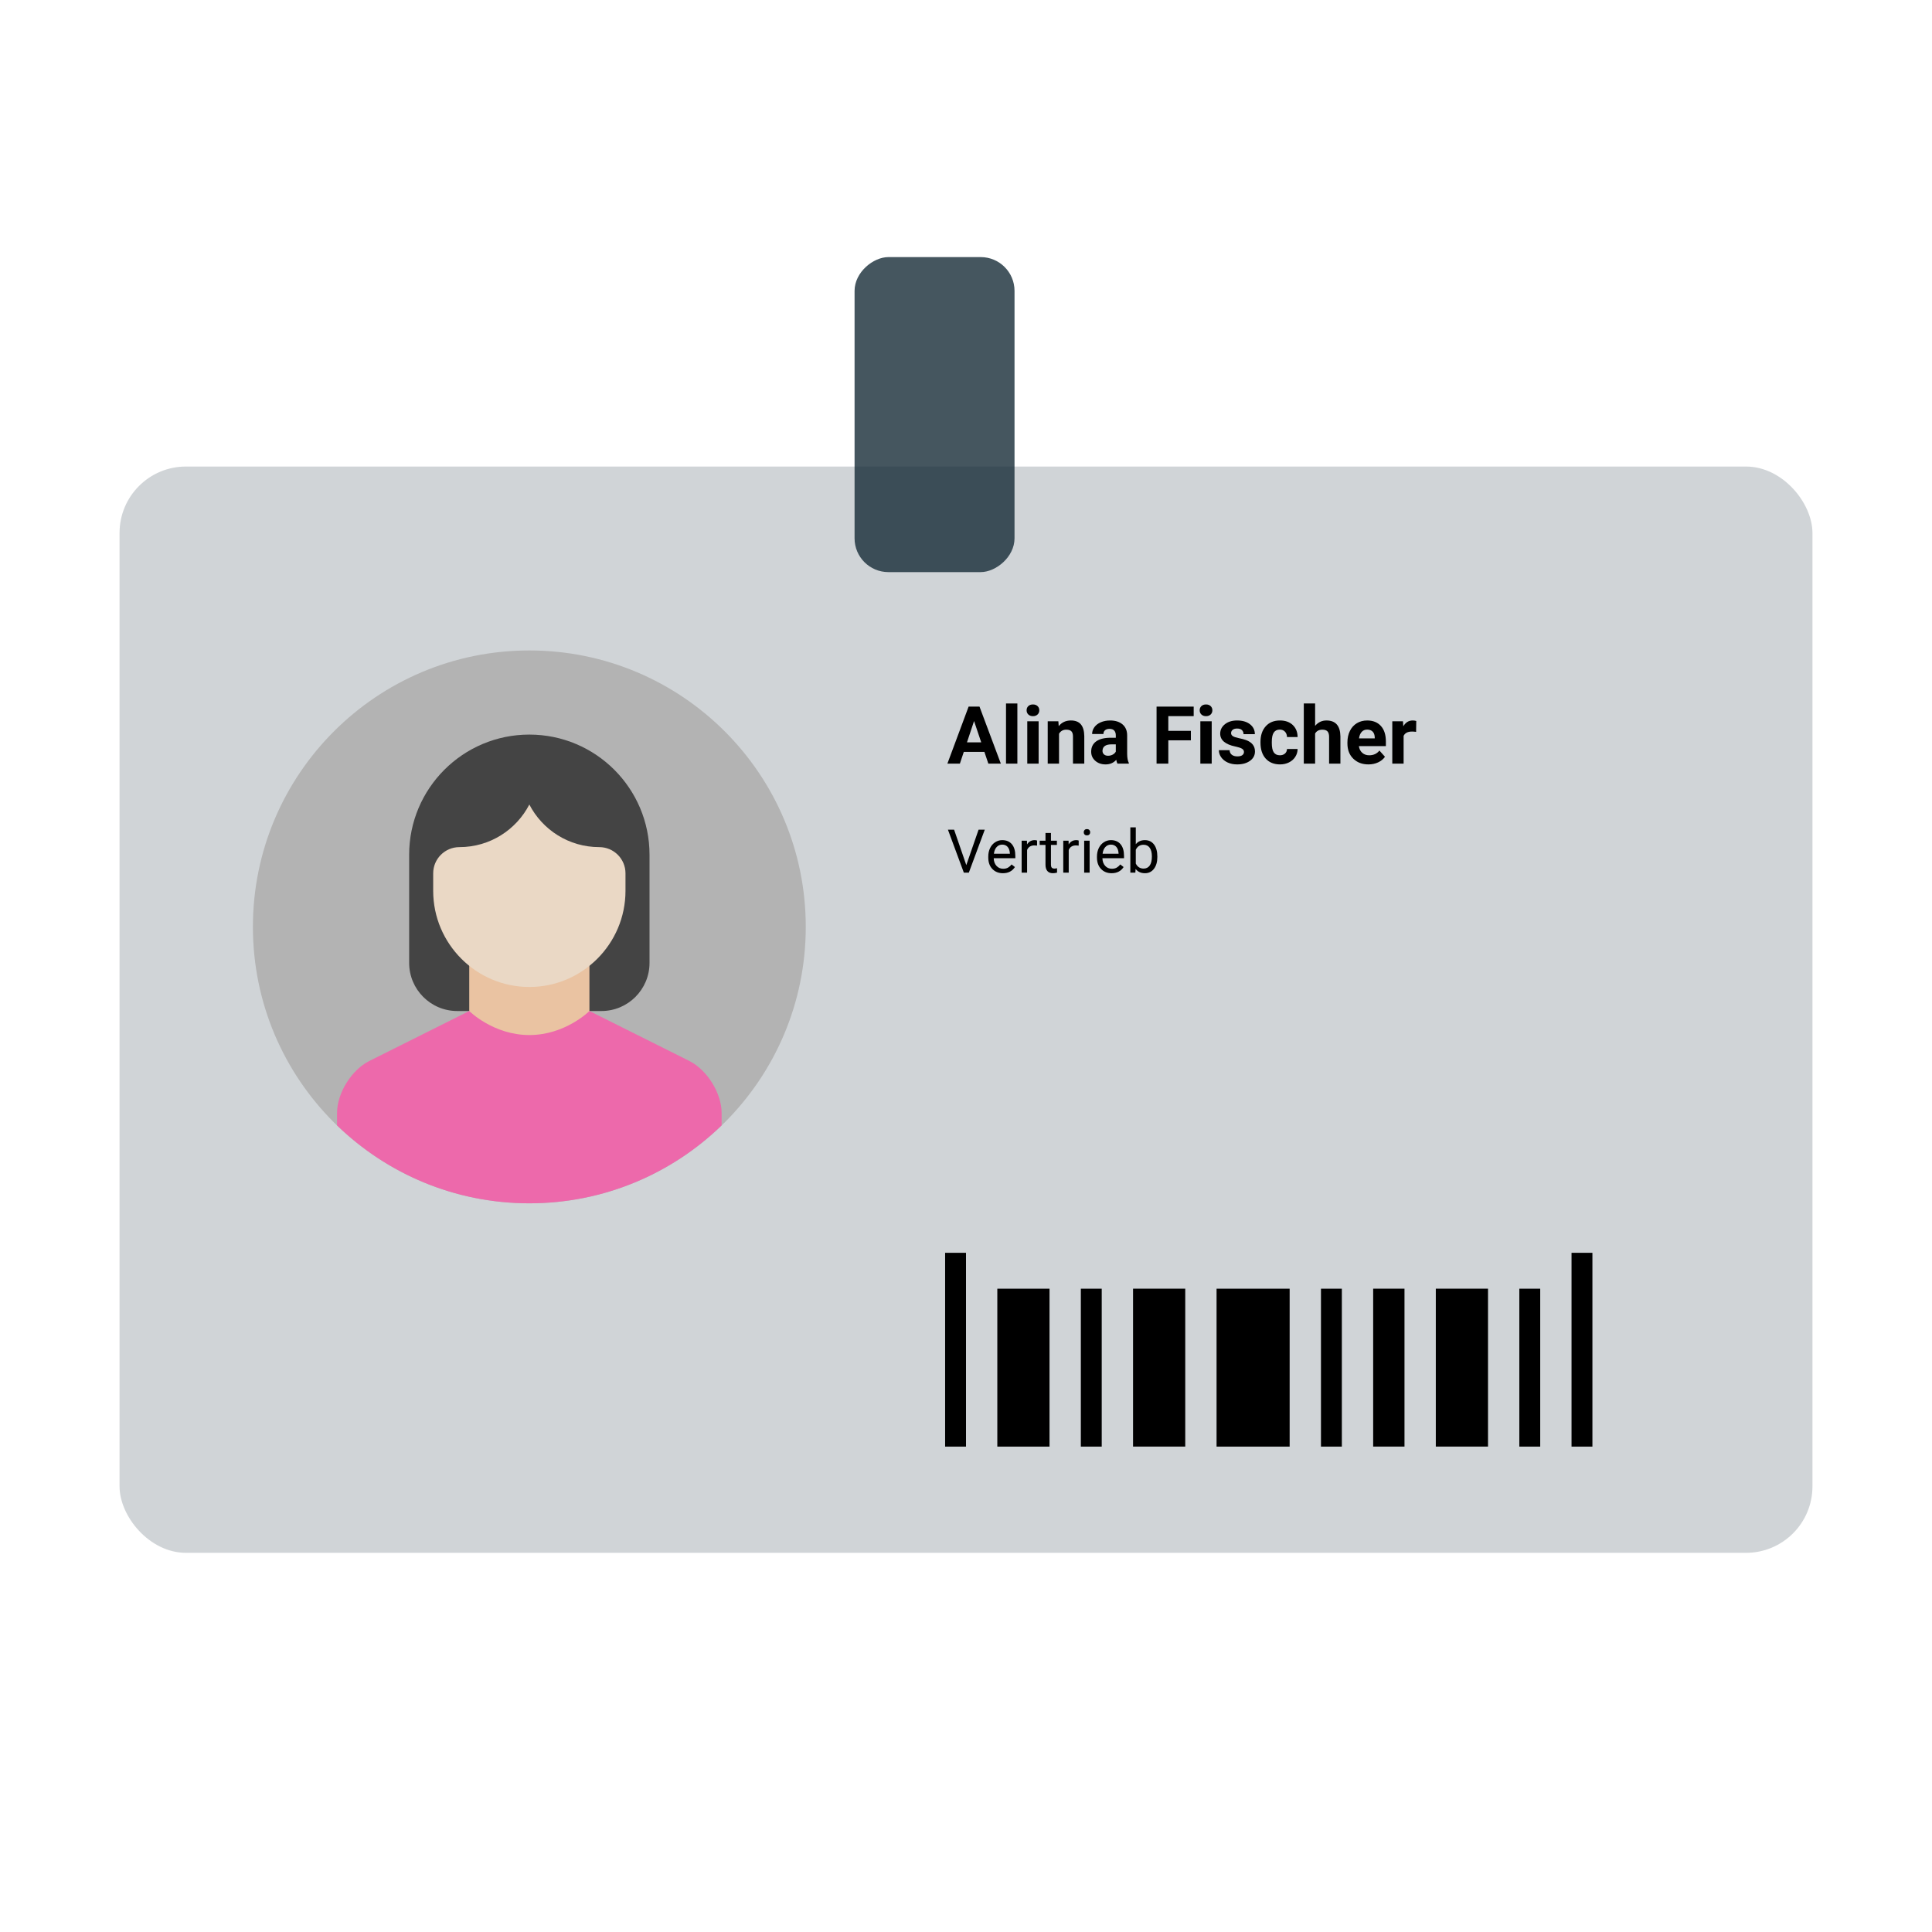 <?xml version="1.0" encoding="UTF-8"?>
<svg xmlns="http://www.w3.org/2000/svg" id="Ebene_1" width="1600" height="1600" viewBox="0 0 1600 1600"><polygon points="1606.343 1603.297 6.343 1603.297 0 0 1600 0 1606.343 1603.297" fill="#fff" opacity="0"/><rect x="643.514" y="277.116" width="260.882" height="132.474" rx="28" ry="28" transform="translate(1117.307 -430.602) rotate(90)" fill="#172c37" opacity=".8"/><rect x="99.004" y="386.371" width="1401.991" height="899.614" rx="55" ry="55" fill="#172c37" opacity=".2"/><path d="m815.234,622.672h-17.058l-3.243,9.729h-10.345l17.576-47.216h9.016l17.673,47.216h-10.345l-3.274-9.729Zm-14.431-7.88h11.804l-5.935-17.673-5.869,17.673Z"/><path d="m842.539,632.4h-9.404v-49.81h9.404v49.81Z"/><path d="m850.192,588.233c0-1.405.47-2.562,1.41-3.47.94-.908,2.222-1.362,3.843-1.362,1.6,0,2.875.454,3.826,1.362.951.908,1.427,2.065,1.427,3.47,0,1.427-.48,2.594-1.442,3.502-.963.908-2.232,1.362-3.811,1.362s-2.849-.454-3.811-1.362-1.442-2.075-1.442-3.502Zm9.955,44.167h-9.404v-35.087h9.404v35.087Z"/><path d="m876.491,597.313l.292,4.054c2.508-3.134,5.869-4.702,10.085-4.702,3.718,0,6.485,1.092,8.302,3.275,1.815,2.184,2.745,5.448,2.789,9.793v22.667h-9.372v-22.44c0-1.989-.433-3.432-1.297-4.329-.865-.897-2.303-1.346-4.313-1.346-2.638,0-4.616,1.124-5.935,3.373v24.743h-9.371v-35.087h8.82Z"/><path d="m925.392,632.4c-.433-.843-.745-1.891-.94-3.146-2.27,2.529-5.221,3.794-8.853,3.794-3.438,0-6.286-.994-8.545-2.983-2.259-1.989-3.389-4.496-3.389-7.523,0-3.718,1.378-6.572,4.135-8.561,2.756-1.989,6.739-2.994,11.949-3.016h4.313v-2.011c0-1.621-.417-2.918-1.248-3.891-.833-.973-2.146-1.459-3.94-1.459-1.578,0-2.816.378-3.713,1.135-.897.757-1.346,1.795-1.346,3.113h-9.372c0-2.032.627-3.913,1.881-5.642,1.254-1.729,3.026-3.086,5.318-4.07,2.291-.983,4.864-1.475,7.718-1.475,4.323,0,7.756,1.086,10.296,3.259s3.811,5.227,3.811,9.161v15.209c.021,3.329.486,5.848,1.395,7.556v.551h-9.47Zm-7.75-6.518c1.384,0,2.659-.308,3.826-.924,1.168-.616,2.032-1.443,2.595-2.481v-6.032h-3.502c-4.691,0-7.188,1.621-7.491,4.864l-.032.551c0,1.167.41,2.13,1.232,2.886.821.757,1.945,1.135,3.372,1.135Z"/><path d="m986.228,613.106h-18.679v19.295h-9.729v-47.216h30.742v7.88h-21.014v12.193h18.679v7.848Z"/><path d="m993.525,588.233c0-1.405.47-2.562,1.41-3.47.94-.908,2.222-1.362,3.843-1.362,1.6,0,2.875.454,3.826,1.362.951.908,1.427,2.065,1.427,3.47,0,1.427-.48,2.594-1.442,3.502-.963.908-2.232,1.362-3.811,1.362s-2.849-.454-3.811-1.362-1.442-2.075-1.442-3.502Zm9.955,44.167h-9.404v-35.087h9.404v35.087Z"/><path d="m1030.201,622.704c0-1.146-.567-2.048-1.702-2.708-1.136-.659-2.957-1.249-5.465-1.767-8.345-1.751-12.517-5.297-12.517-10.636,0-3.113,1.291-5.712,3.875-7.799,2.583-2.086,5.961-3.129,10.134-3.129,4.453,0,8.015,1.049,10.685,3.146,2.67,2.097,4.005,4.821,4.005,8.172h-9.371c0-1.34-.433-2.448-1.298-3.324-.864-.875-2.216-1.313-4.053-1.313-1.579,0-2.801.357-3.665,1.07s-1.297,1.621-1.297,2.724c0,1.038.491,1.876,1.476,2.513.983.638,2.643,1.189,4.978,1.654,2.335.465,4.302.989,5.902,1.573,4.95,1.816,7.426,4.962,7.426,9.437,0,3.2-1.373,5.788-4.118,7.767-2.746,1.978-6.291,2.967-10.637,2.967-2.94,0-5.551-.524-7.831-1.573-2.281-1.048-4.07-2.486-5.367-4.313-1.297-1.827-1.945-3.799-1.945-5.918h8.885c.086,1.665.702,2.94,1.849,3.827,1.146.887,2.681,1.329,4.604,1.329,1.795,0,3.15-.34,4.07-1.021.918-.681,1.378-1.573,1.378-2.675Z"/><path d="m1059.937,625.493c1.729,0,3.134-.475,4.216-1.427,1.08-.951,1.643-2.216,1.686-3.794h8.788c-.021,2.378-.67,4.556-1.945,6.534s-3.021,3.513-5.237,4.605c-2.216,1.091-4.664,1.638-7.345,1.638-5.016,0-8.972-1.594-11.869-4.783-2.896-3.189-4.345-7.593-4.345-13.214v-.616c0-5.404,1.438-9.717,4.312-12.939,2.875-3.221,6.82-4.832,11.836-4.832,4.389,0,7.907,1.249,10.556,3.745s3.994,5.821,4.037,9.972h-8.788c-.043-1.825-.605-3.309-1.686-4.45-1.082-1.141-2.509-1.712-4.281-1.712-2.184,0-3.832.796-4.945,2.387-1.113,1.591-1.67,4.174-1.67,7.746v.974c0,3.616.552,6.215,1.654,7.795,1.103,1.581,2.777,2.371,5.026,2.371Z"/><path d="m1089.123,601.14c2.486-2.983,5.61-4.475,9.372-4.475,7.609,0,11.469,4.421,11.577,13.263v22.473h-9.372v-22.213c0-2.01-.433-3.497-1.297-4.459-.865-.962-2.303-1.443-4.313-1.443-2.745,0-4.734,1.06-5.967,3.178v24.937h-9.372v-49.81h9.372v18.549Z"/><path d="m1133.291,633.049c-5.146,0-9.335-1.578-12.566-4.734-3.232-3.156-4.848-7.361-4.848-12.615v-.908c0-3.524.681-6.675,2.043-9.453,1.362-2.778,3.291-4.918,5.788-6.421,2.497-1.502,5.346-2.254,8.545-2.254,4.8,0,8.577,1.514,11.334,4.54,2.756,3.027,4.135,7.318,4.135,12.874v3.827h-22.344c.303,2.292,1.217,4.13,2.74,5.513,1.524,1.384,3.454,2.075,5.789,2.075,3.61,0,6.431-1.308,8.464-3.924l4.604,5.156c-1.405,1.989-3.308,3.54-5.707,4.653-2.4,1.113-5.06,1.67-7.978,1.67Zm-1.07-28.829c-1.859,0-3.367.63-4.523,1.89-1.157,1.26-1.897,3.062-2.222,5.407h13.036v-.749c-.044-2.085-.605-3.697-1.687-4.837s-2.616-1.71-4.604-1.71Z"/><path d="m1172.756,606.101c-1.276-.173-2.4-.259-3.373-.259-3.546,0-5.869,1.2-6.972,3.599v22.959h-9.372v-35.087h8.853l.26,4.183c1.881-3.221,4.485-4.832,7.815-4.832,1.037,0,2.011.141,2.918.422l-.129,9.015Z"/><path d="m800.256,716.443l10.156-29.321h5.127l-13.184,35.547h-4.15l-13.159-35.547h5.103l10.107,29.321Z"/><path d="m830.553,723.156c-3.581,0-6.494-1.176-8.74-3.528-2.246-2.352-3.369-5.497-3.369-9.436v-.83c0-2.62.501-4.96,1.501-7.019,1.002-2.059,2.401-3.67,4.199-4.834,1.799-1.163,3.748-1.746,5.848-1.746,3.434,0,6.104,1.131,8.008,3.394,1.904,2.262,2.856,5.502,2.856,9.717v1.88h-17.896c.064,2.604.826,4.708,2.283,6.311,1.456,1.603,3.308,2.405,5.554,2.405,1.595,0,2.945-.325,4.053-.977,1.106-.651,2.075-1.514,2.905-2.588l2.759,2.148c-2.214,3.402-5.534,5.103-9.961,5.103Zm-.562-23.682c-1.823,0-3.354.663-4.59,1.99-1.237,1.327-2.002,3.186-2.295,5.579h13.232v-.342c-.131-2.295-.749-4.073-1.855-5.334-1.107-1.261-2.604-1.892-4.492-1.892Z"/><path d="m858.849,700.305c-.684-.114-1.425-.171-2.222-.171-2.963,0-4.973,1.261-6.03,3.784v18.75h-4.517v-26.416h4.395l.073,3.052c1.48-2.36,3.58-3.54,6.299-3.54.879,0,1.546.114,2.002.342v4.199Z"/><path d="m870.348,689.856v6.396h4.932v3.491h-4.932v16.402c0,1.059.22,1.854.659,2.383.439.529,1.188.794,2.246.794.521,0,1.236-.098,2.148-.293v3.641c-1.188.323-2.344.485-3.467.485-2.019,0-3.54-.61-4.565-1.831s-1.538-2.954-1.538-5.2v-16.382h-4.81v-3.491h4.81v-6.396h4.517Z"/><path d="m893.322,700.305c-.684-.114-1.425-.171-2.222-.171-2.963,0-4.973,1.261-6.03,3.784v18.75h-4.517v-26.416h4.395l.073,3.052c1.48-2.36,3.58-3.54,6.299-3.54.879,0,1.546.114,2.002.342v4.199Z"/><path d="m897.497,689.245c0-.732.224-1.351.671-1.855.448-.504,1.111-.757,1.99-.757s1.546.253,2.002.757c.455.505.684,1.123.684,1.855s-.229,1.343-.684,1.831c-.456.488-1.123.732-2.002.732s-1.542-.244-1.99-.732c-.447-.488-.671-1.099-.671-1.831Zm4.883,33.423h-4.517v-26.416h4.517v26.416Z"/><path d="m920.568,723.156c-3.581,0-6.494-1.176-8.74-3.528-2.246-2.352-3.369-5.497-3.369-9.436v-.83c0-2.62.501-4.96,1.501-7.019,1.002-2.059,2.401-3.67,4.199-4.834,1.799-1.163,3.748-1.746,5.848-1.746,3.434,0,6.104,1.131,8.008,3.394,1.904,2.262,2.856,5.502,2.856,9.717v1.88h-17.896c.064,2.604.826,4.708,2.283,6.311,1.456,1.603,3.308,2.405,5.554,2.405,1.595,0,2.945-.325,4.053-.977,1.106-.651,2.075-1.514,2.905-2.588l2.759,2.148c-2.214,3.402-5.534,5.103-9.961,5.103Zm-.562-23.682c-1.823,0-3.354.663-4.59,1.99-1.237,1.327-2.002,3.186-2.295,5.579h13.232v-.342c-.131-2.295-.749-4.073-1.855-5.334-1.107-1.261-2.604-1.892-4.492-1.892Z"/><path d="m958.459,709.753c0,4.037-.928,7.28-2.783,9.729-1.855,2.45-4.346,3.674-7.471,3.674-3.337,0-5.917-1.18-7.739-3.54l-.22,3.052h-4.15v-37.5h4.517v13.989c1.822-2.262,4.337-3.394,7.544-3.394,3.206,0,5.725,1.213,7.557,3.638,1.83,2.425,2.746,5.746,2.746,9.961v.391Zm-4.517-.513c0-3.076-.595-5.452-1.782-7.129-1.188-1.676-2.897-2.515-5.127-2.515-2.979,0-5.119,1.384-6.421,4.15v11.426c1.383,2.767,3.54,4.15,6.47,4.15,2.164,0,3.849-.838,5.054-2.515,1.204-1.676,1.807-4.199,1.807-7.568Z"/><circle cx="438.374" cy="767.605" r="228.929" fill="#b3b3b3"/><path d="m338.84,707.885c0-54.971,44.563-99.535,99.535-99.535s99.535,44.563,99.535,99.535v89.516c0,22.024-17.841,39.879-39.806,39.879h-119.457c-21.984,0-39.806-17.856-39.806-39.879v-89.516Z" fill="#444" fill-rule="evenodd"/><rect x="388.607" y="767.605" width="99.535" height="113.599" fill="#eac3a2"/><path d="m570.846,878.631l-82.704-41.352s-19.907,19.907-49.767,19.907-49.767-19.907-49.767-19.907l-82.704,41.352c-14.858,7.429-26.784,26.723-26.784,43.167v10.182c41.209,39.933,97.342,64.553,159.255,64.553s118.047-24.621,159.255-64.553v-10.182c0-16.421-11.992-35.771-26.784-43.167Z" fill="#ed69ab" fill-rule="evenodd"/><path d="m358.747,723.267v14.478c0,43.904,35.724,79.628,79.628,79.628s79.628-35.724,79.628-79.628v-14.478c0-11.994-9.723-21.717-21.717-21.717-25.212,0-47.08-14.322-57.911-35.274-10.831,20.952-32.698,35.274-57.911,35.274-11.994,0-21.717,9.723-21.717,21.717Z" fill="#ead8c5" fill-rule="evenodd"/><rect x="1301.478" y="1037.519" width="17.292" height="160.497"/><rect x="782.708" y="1037.519" width="17.292" height="160.497"/><rect x="1093.97" y="1067.24" width="17.292" height="130.775"/><rect x="895.108" y="1067.24" width="17.292" height="130.775"/><rect x="825.938" y="1067.24" width="43.231" height="130.775"/><rect x="1007.508" y="1067.24" width="60.523" height="130.775"/><rect x="1258.247" y="1067.24" width="17.292" height="130.775"/><path d="m938.339,1067.24h43.231s-0,130.775-0,130.775h-43.231s0-130.775 0-130.775Z"/><path d="m1189.078,1067.24h43.231s-0,130.775-0,130.775h-43.231s0-130.775 0-130.775Z"/><path d="m1137.201,1067.24h25.939s-0,130.775-0,130.775h-25.939s0-130.775 0-130.775Z"/></svg>
